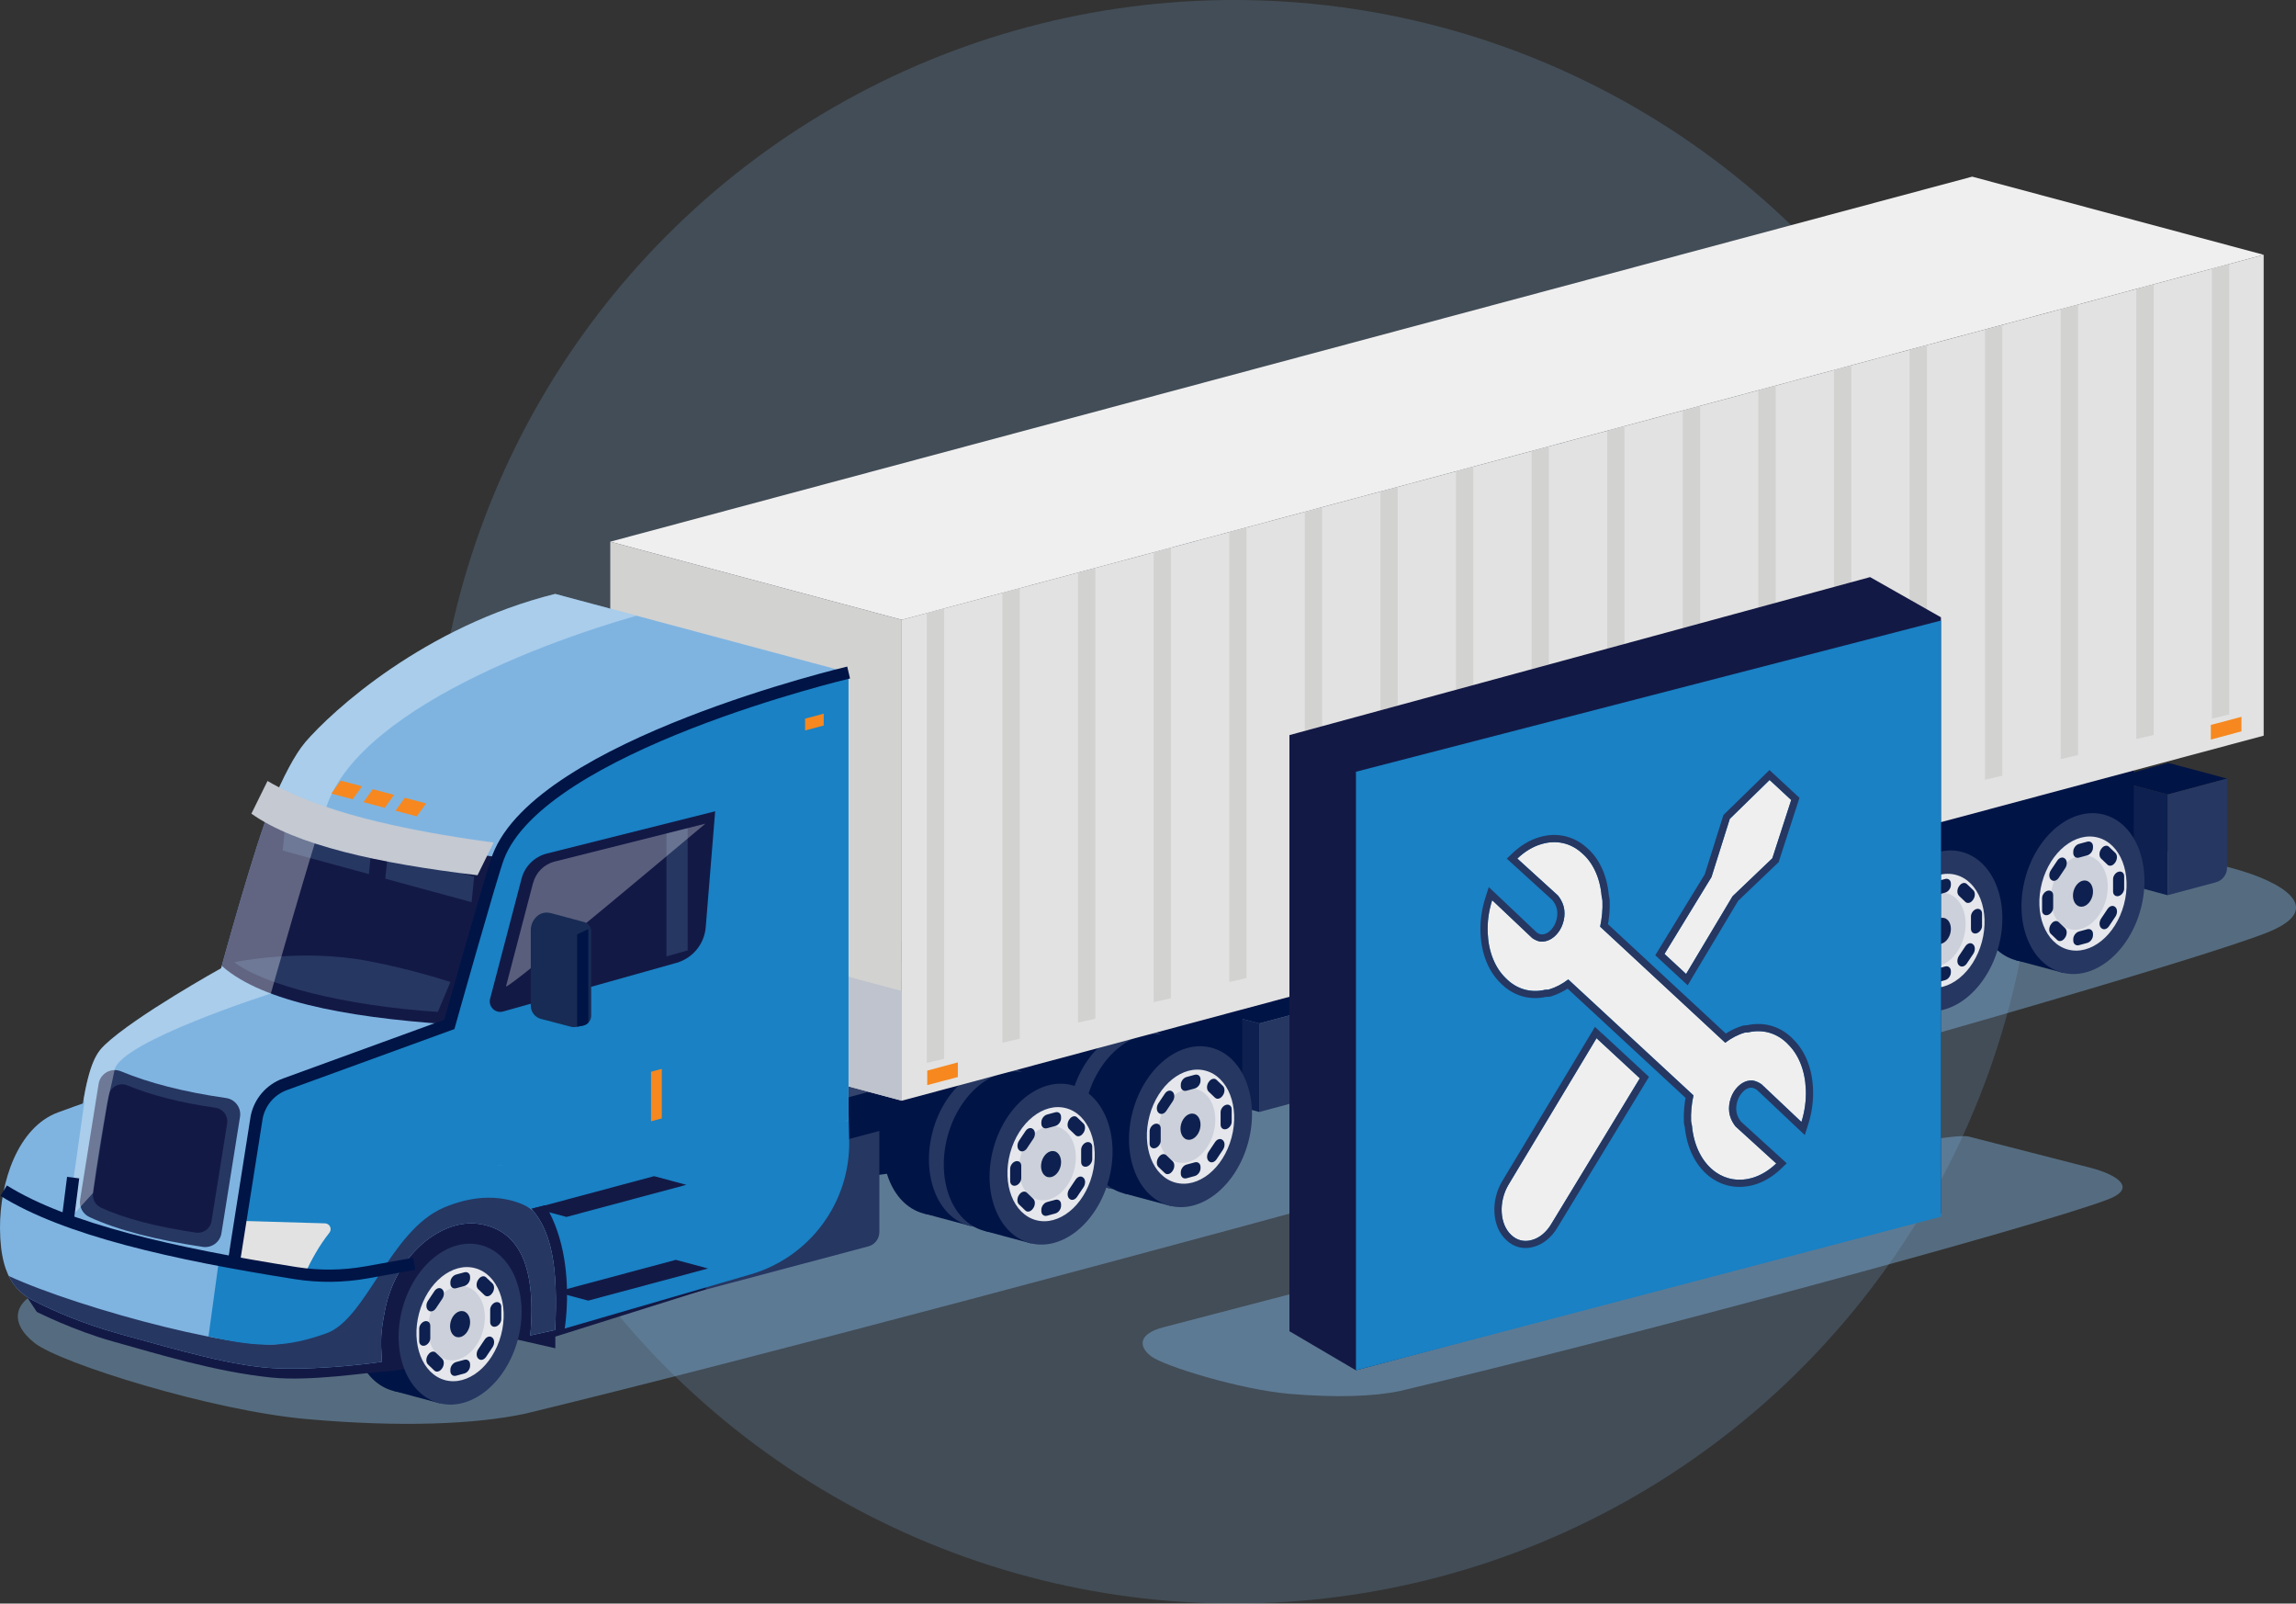 <?xml version="1.0" encoding="UTF-8"?><svg id="Layer_2" xmlns="http://www.w3.org/2000/svg" xmlns:xlink="http://www.w3.org/1999/xlink" viewBox="0 0 318.93 222.68"><rect x="0" y="0" width="318.93" height="222.68" fill="#333333" stroke="none"/><defs><style>.cls-1{fill:#33436b;}.cls-2{fill:#ccd0da;}.cls-3{fill:#0d204f;}.cls-4{fill:#e2e2e2;}.cls-5{opacity:.33;}.cls-5,.cls-6{fill:#fff;}.cls-6{opacity:.3;}.cls-7{fill:#263762;}.cls-8{fill:#001446;}.cls-9{fill:#c4c9d2;}.cls-10{clip-path:url(#clippath-1);}.cls-11{fill:#666470;}.cls-12{opacity:.44;}.cls-12,.cls-13,.cls-14{fill:#7fb4e1;}.cls-13{opacity:.21;}.cls-15{fill:#f6881f;}.cls-16{fill:#131945;}.cls-17{fill:#263762;}.cls-18{fill:#bec3cd;}.cls-19{fill:#d2d2d1;}.cls-20{fill:#e5e7ec;}.cls-21{fill:none;stroke:#001446;stroke-miterlimit:10;stroke-width:1.7px;}.cls-22{fill:#1981c4;}.cls-23{fill:#172b54;}.cls-24{clip-path:url(#clippath);}.cls-25{fill:#e8e8e8;}.cls-26{fill:#f0efef;}</style><clipPath id="clippath"><path class="cls-14" d="M42.36,103.13c-1.34,1.57-3.03,4.72-4.72,8.82-2.24,5.42-6.93,22.51-6.93,22.51,0,0-11.89,6.61-16.14,10.63-1.18,1.11-2.13,2.6-3.07,8.15,0,0-1.73.59-3.46,1.24C2.47,156.55-.03,164.17,0,170.56c.04,7.79,3.06,9.31,5.59,10.53,1.98.95,5.8,2.71,11.1,4.17,8.18,2.25,15.92,4.55,21.84,4.76,6.91.24,14.52-.91,14.52-.91-.19-3.07-.2-3.97.45-7.28,1.52-7.61,7.89-12.72,13.15-11.85,5.01.82,7.93,5.15,7.01,15.47l3.46-.76c.41-8.56-.34-14.18-3.97-17.5l44.71-11.59v-62.21l-40.74-10.92c-18.14,4.52-30.99,16.24-34.77,20.66Z"/></clipPath><clipPath id="clippath-1"><path class="cls-23" d="M76.44,126.78l4.69,1.26c.58.16.99.68.99,1.29v11.7c0,.68-.48,1.26-1.14,1.39l-.93.18c-.24.05-.5.04-.74-.02l-4.17-1.09c-.83-.22-1.41-.97-1.41-1.83v-10.49c0-.77.34-1.49.92-1.98h0c.49-.42,1.16-.56,1.78-.4Z"/></clipPath></defs><g id="Layer_1-2"><circle class="cls-13" cx="171.44" cy="111.34" r="111.34"/><path class="cls-12" d="M276.75,111.8c-6.78-1.82-128.3,28.94-135.08,30.75L8.11,178.34c-6.78,1.82-6.88,5.37-3.27,8.18,3.61,2.81,24.56,9.37,37.75,10.54,13.19,1.17,23.47.71,30.33-.74,61.74-14.99,221.83-59,241.85-66.76,8.66-3.36,2.18-7.15-4.59-8.97l-33.42-8.8Z"/><path class="cls-12" d="M273.48,157.83c-3.43-.9-40.83,7.94-44.27,8.84l-67.64,17.65c-3.43.9-3.48,2.65-1.66,4.03,1.83,1.38,12.44,4.62,19.12,5.2,6.68.58,11.88.35,15.36-.37,31.27-7.39,88.2-22.76,98.34-26.59,4.39-1.65,1.11-3.53-2.33-4.42l-16.92-4.34Z"/><polygon class="cls-8" points="169.98 140.8 174.97 139.47 179.9 140.79 174.91 142.12 169.98 140.8"/><polygon class="cls-3" points="169.98 140.8 169.98 153.09 174.91 154.41 174.91 142.12 169.98 140.8"/><path class="cls-7" d="M179.9,140.79l-4.99,1.34v12.29l4.05-1.09c.55-.15.94-.65.94-1.22v-11.32Z"/><path class="cls-8" d="M90.83,146.74c-1.62,6.05.65,11.92,5.08,13.11,4.43,1.19,9.33-2.76,10.96-8.81,1.62-6.05-.65-11.92-5.08-13.11-4.43-1.19-9.34,2.76-10.96,8.81Z"/><rect class="cls-8" x="98.73" y="138.42" width="6.77" height="22.69" transform="translate(161.99 320.85) rotate(-165)"/><path class="cls-7" d="M97.19,148.44c-1.62,6.05.65,11.92,5.08,13.11,4.43,1.19,9.34-2.76,10.96-8.81,1.62-6.05-.65-11.92-5.08-13.11-4.43-1.19-9.34,2.76-10.96,8.81Z"/><path class="cls-20" d="M99.52,149.07c-1.15,4.3.46,8.46,3.61,9.3,3.14.84,6.63-1.96,7.78-6.25,1.15-4.3-.47-8.46-3.61-9.3-3.14-.84-6.63,1.96-7.78,6.25Z"/><path class="cls-2" d="M100.99,149.46c-.75,2.8.3,5.52,2.35,6.06,2.05.55,4.32-1.28,5.07-4.08.75-2.8-.3-5.52-2.35-6.06-2.05-.55-4.32,1.28-5.07,4.08Z"/><path class="cls-20" d="M103.91,150.24c-.26.99.11,1.95.83,2.14.72.19,1.52-.45,1.79-1.44.26-.99-.11-1.95-.83-2.14-.72-.19-1.52.45-1.79,1.44Z"/><path class="cls-3" d="M105.81,145.28l-1.14.31c-.44.12-.8-.17-.8-.64v-.19c0-.47.36-.95.8-1.07l1.14-.31c.44-.12.8.17.8.64v.19c0,.47-.36.95-.8,1.07Z"/><path class="cls-3" d="M105.81,157.44l-1.14.31c-.44.12-.8-.17-.8-.64v-.19c0-.47.36-.95.8-1.07l1.14-.31c.44-.12.8.17.8.64v.19c0,.47-.36.95-.8,1.07Z"/><path class="cls-3" d="M101.07,150.81v1.73c0,.45-.35.92-.77,1.03h0c-.42.11-.77-.17-.77-.62v-1.73c0-.45.35-.92.77-1.03h0c.42-.11.77.17.77.62Z"/><path class="cls-3" d="M110.93,148.17v1.73c0,.45-.35.92-.77,1.03h0c-.42.11-.77-.17-.77-.62v-1.73c0-.45.35-.92.77-1.03h0c.42-.11.77.17.77.62Z"/><path class="cls-3" d="M101.85,154.55l.89.85c.29.28.29.87,0,1.3l-.04.05c-.29.44-.77.56-1.06.28l-.89-.85c-.29-.28-.29-.87,0-1.3l.04-.05c.29-.44.77-.56,1.06-.28Z"/><path class="cls-3" d="M108.82,144.09l.89.85c.29.28.29.87,0,1.3l-.04.05c-.29.44-.77.56-1.06.28l-.89-.85c-.29-.28-.29-.87,0-1.3l.04-.05c.29-.44.77-.56,1.06-.28Z"/><path class="cls-3" d="M107.73,154.06l.89-1.33c.29-.44.77-.56,1.06-.28l.04.03c.29.28.29.87,0,1.3l-.89,1.33c-.29.44-.77.56-1.06.28l-.04-.03c-.29-.28-.29-.87,0-1.3Z"/><path class="cls-3" d="M100.76,147.34l.89-1.33c.29-.44.77-.56,1.06-.28l.04.03c.29.28.29.87,0,1.3l-.89,1.33c-.29.44-.77.56-1.06.28l-.04-.03c-.29-.28-.29-.87,0-1.3Z"/><path class="cls-8" d="M99.25,149.15c-1.62,6.05.65,11.92,5.08,13.11,4.43,1.19,9.33-2.76,10.96-8.81,1.62-6.05-.65-11.92-5.08-13.11-4.43-1.19-9.34,2.76-10.96,8.81Z"/><rect class="cls-8" x="107.15" y="140.83" width="6.77" height="22.69" transform="translate(177.92 327.77) rotate(-165)"/><path class="cls-7" d="M105.61,150.85c-1.62,6.05.65,11.92,5.08,13.11,4.43,1.19,9.34-2.76,10.96-8.81,1.62-6.05-.65-11.92-5.08-13.11-4.43-1.19-9.34,2.76-10.96,8.81Z"/><path class="cls-20" d="M107.94,151.48c-1.15,4.3.46,8.46,3.61,9.3,3.14.84,6.63-1.96,7.78-6.25,1.15-4.3-.47-8.46-3.61-9.3-3.14-.84-6.63,1.96-7.78,6.25Z"/><path class="cls-2" d="M109.41,151.87c-.75,2.8.3,5.52,2.35,6.06,2.05.55,4.32-1.28,5.07-4.08.75-2.8-.3-5.52-2.35-6.06-2.05-.55-4.32,1.28-5.07,4.08Z"/><path class="cls-3" d="M112.33,152.65c-.26.99.11,1.95.83,2.14.72.19,1.52-.45,1.79-1.44.26-.99-.11-1.95-.83-2.14-.72-.19-1.52.45-1.79,1.44Z"/><path class="cls-3" d="M114.23,147.7l-1.14.31c-.44.12-.8-.17-.8-.64v-.19c0-.47.36-.95.8-1.07l1.14-.31c.44-.12.8.17.8.64v.19c0,.47-.36.95-.8,1.07Z"/><path class="cls-3" d="M114.23,159.85l-1.14.31c-.44.12-.8-.17-.8-.64v-.19c0-.47.36-.95.8-1.07l1.14-.31c.44-.12.8.17.8.64v.19c0,.47-.36.95-.8,1.07Z"/><path class="cls-3" d="M109.49,153.22v1.73c0,.45-.35.92-.77,1.03h0c-.42.11-.77-.17-.77-.62v-1.73c0-.45.35-.92.77-1.03h0c.42-.11.77.17.77.62Z"/><path class="cls-3" d="M119.35,150.58v1.73c0,.45-.35.92-.77,1.03h0c-.42.11-.77-.17-.77-.62v-1.73c0-.45.35-.92.77-1.03h0c.42-.11.77.17.77.62Z"/><path class="cls-3" d="M110.27,156.96l.89.85c.29.28.29.87,0,1.3l-.04.05c-.29.44-.77.56-1.06.28l-.89-.85c-.29-.28-.29-.87,0-1.3l.04-.05c.29-.44.77-.56,1.06-.28Z"/><path class="cls-3" d="M117.24,146.5l.89.85c.29.28.29.87,0,1.3l-.04.05c-.29.44-.77.56-1.06.28l-.89-.85c-.29-.28-.29-.87,0-1.3l.04-.05c.29-.44.77-.56,1.06-.28Z"/><path class="cls-3" d="M116.15,156.48l.89-1.33c.29-.44.77-.56,1.06-.28l.04.03c.29.28.29.87,0,1.3l-.89,1.33c-.29.44-.77.56-1.06.28l-.04-.03c-.29-.28-.29-.87,0-1.3Z"/><path class="cls-3" d="M109.18,149.75l.89-1.33c.29-.44.77-.56,1.06-.28l.04.03c.29.28.29.87,0,1.3l-.89,1.33c-.29.44-.77.56-1.06.28l-.04-.03c-.29-.28-.29-.87,0-1.3Z"/><path class="cls-8" d="M113.9,139.38c-1.62,6.05.65,11.92,5.08,13.11,4.43,1.19,9.33-2.76,10.96-8.81,1.62-6.05-.65-11.92-5.08-13.11-4.43-1.19-9.34,2.76-10.96,8.81Z"/><rect class="cls-8" x="121.8" y="131.06" width="6.77" height="22.69" transform="translate(209.25 312.35) rotate(-165)"/><path class="cls-7" d="M120.26,141.08c-1.62,6.05.65,11.92,5.08,13.11,4.43,1.19,9.34-2.76,10.96-8.81,1.62-6.05-.65-11.92-5.08-13.11-4.43-1.19-9.34,2.76-10.96,8.81Z"/><path class="cls-20" d="M122.59,141.71c-1.15,4.3.46,8.46,3.61,9.3,3.14.84,6.63-1.96,7.78-6.25,1.15-4.3-.47-8.46-3.61-9.3-3.14-.84-6.63,1.96-7.78,6.25Z"/><path class="cls-2" d="M124.06,142.1c-.75,2.8.3,5.52,2.35,6.06,2.05.55,4.32-1.28,5.07-4.08.75-2.8-.3-5.52-2.35-6.06-2.05-.55-4.32,1.28-5.07,4.08Z"/><path class="cls-20" d="M126.97,142.88c-.26.99.11,1.95.83,2.14.72.19,1.52-.45,1.79-1.44.26-.99-.11-1.95-.83-2.14-.72-.19-1.52.45-1.79,1.44Z"/><path class="cls-3" d="M128.87,137.92l-1.14.31c-.44.12-.8-.17-.8-.64v-.19c0-.47.36-.95.8-1.07l1.14-.31c.44-.12.8.17.8.64v.19c0,.47-.36.95-.8,1.07Z"/><path class="cls-3" d="M128.87,150.08l-1.14.31c-.44.12-.8-.17-.8-.64v-.19c0-.47.36-.95.8-1.07l1.14-.31c.44-.12.8.17.8.64v.19c0,.47-.36.95-.8,1.07Z"/><path class="cls-3" d="M124.14,143.45v1.73c0,.45-.35.92-.77,1.03h0c-.42.11-.77-.17-.77-.62v-1.73c0-.45.35-.92.77-1.03h0c.42-.11.77.17.77.62Z"/><path class="cls-3" d="M134,140.81v1.73c0,.45-.35.92-.77,1.03h0c-.42.11-.77-.17-.77-.62v-1.73c0-.45.35-.92.77-1.03h0c.42-.11.77.17.77.62Z"/><path class="cls-3" d="M124.92,147.19l.89.85c.29.28.29.87,0,1.3l-.04.05c-.29.44-.77.56-1.06.28l-.89-.85c-.29-.28-.29-.87,0-1.3l.04-.05c.29-.44.77-.56,1.06-.28Z"/><path class="cls-3" d="M131.89,136.73l.89.85c.29.28.29.87,0,1.3l-.04.05c-.29.44-.77.56-1.06.28l-.89-.85c-.29-.28-.29-.87,0-1.3l.04-.05c.29-.44.77-.56,1.06-.28Z"/><path class="cls-3" d="M130.8,146.7l.89-1.33c.29-.44.77-.56,1.06-.28l.04.03c.29.28.29.87,0,1.3l-.89,1.33c-.29.44-.77.56-1.06.28l-.04-.03c-.29-.28-.29-.87,0-1.3Z"/><path class="cls-3" d="M123.82,139.98l.89-1.33c.29-.44.77-.56,1.06-.28l.04.03c.29.28.29.87,0,1.3l-.89,1.33c-.29.44-.77.56-1.06.28l-.04-.03c-.29-.28-.29-.87,0-1.3Z"/><path class="cls-8" d="M122.32,141.79c-1.62,6.05.65,11.92,5.08,13.11,4.43,1.19,9.33-2.76,10.96-8.81,1.62-6.05-.65-11.92-5.08-13.11-4.43-1.19-9.34,2.76-10.96,8.81Z"/><rect class="cls-8" x="130.22" y="133.47" width="6.77" height="22.69" transform="translate(225.17 319.28) rotate(-165)"/><path class="cls-7" d="M128.68,143.5c-1.62,6.05.65,11.92,5.08,13.11,4.43,1.19,9.34-2.76,10.96-8.81,1.62-6.05-.65-11.92-5.08-13.11-4.43-1.19-9.34,2.76-10.96,8.81Z"/><ellipse class="cls-20" cx="136.7" cy="145.64" rx="8.05" ry="5.89" transform="translate(-39.36 239.99) rotate(-75)"/><path class="cls-2" d="M132.48,144.51c-.75,2.8.3,5.52,2.35,6.06,2.05.55,4.32-1.28,5.07-4.08.75-2.8-.3-5.52-2.35-6.06-2.05-.55-4.32,1.28-5.07,4.08Z"/><path class="cls-3" d="M135.39,145.29c-.26.99.11,1.95.83,2.14.72.19,1.52-.45,1.79-1.44.26-.99-.11-1.95-.83-2.14-.72-.19-1.52.45-1.79,1.44Z"/><path class="cls-3" d="M137.29,140.34l-1.14.31c-.44.12-.8-.17-.8-.64v-.19c0-.47.36-.95.8-1.07l1.14-.31c.44-.12.8.17.8.64v.19c0,.47-.36.95-.8,1.07Z"/><path class="cls-3" d="M137.29,152.49l-1.14.31c-.44.12-.8-.17-.8-.64v-.19c0-.47.36-.95.8-1.07l1.14-.31c.44-.12.8.17.8.64v.19c0,.47-.36.95-.8,1.07Z"/><path class="cls-3" d="M132.56,145.87v1.73c0,.45-.35.92-.77,1.03h0c-.42.11-.77-.17-.77-.62v-1.73c0-.45.35-.92.77-1.03h0c.42-.11.77.17.77.62Z"/><path class="cls-3" d="M142.42,143.22v1.73c0,.45-.35.92-.77,1.03h0c-.42.11-.77-.17-.77-.62v-1.73c0-.45.35-.92.77-1.03h0c.42-.11.77.17.77.62Z"/><path class="cls-3" d="M133.34,149.6l.89.85c.29.28.29.87,0,1.3l-.04.05c-.29.44-.77.56-1.06.28l-.89-.85c-.29-.28-.29-.87,0-1.3l.04-.05c.29-.44.77-.56,1.06-.28Z"/><path class="cls-3" d="M140.31,139.14l.89.85c.29.28.29.87,0,1.3l-.04.05c-.29.44-.77.56-1.06.28l-.89-.85c-.29-.28-.29-.87,0-1.3l.04-.05c.29-.44.77-.56,1.06-.28Z"/><path class="cls-3" d="M139.22,149.12l.89-1.33c.29-.44.77-.56,1.06-.28l.04.03c.29.28.29.87,0,1.3l-.89,1.33c-.29.44-.77.56-1.06.28l-.04-.03c-.29-.28-.29-.87,0-1.3Z"/><path class="cls-3" d="M132.24,142.39l.89-1.33c.29-.44.77-.56,1.06-.28l.04.03c.29.28.29.87,0,1.3l-.89,1.33c-.29.44-.77.56-1.06.28l-.04-.03c-.29-.28-.29-.87,0-1.3Z"/><polygon class="cls-8" points="172.55 137.72 102.95 151.3 95.34 166.91 172.55 156.05 172.55 137.72"/><polygon class="cls-1" points="76.08 153.97 154.64 132.92 172.55 137.72 93.99 158.77 76.08 153.97"/><polygon class="cls-8" points="76.08 153.97 76.08 172.3 93.99 177.1 93.99 158.77 76.08 153.97"/><path class="cls-8" d="M142.57,150.19c-1.62,6.05.65,11.92,5.08,13.11,4.43,1.19,9.33-2.76,10.96-8.81,1.62-6.05-.65-11.92-5.08-13.11-4.43-1.19-9.34,2.76-10.96,8.81Z"/><rect class="cls-8" x="150.47" y="141.87" width="6.77" height="22.69" transform="translate(262.81 341.03) rotate(-165)"/><path class="cls-7" d="M148.93,151.9c-1.62,6.05.65,11.92,5.08,13.11,4.43,1.19,9.34-2.76,10.96-8.81,1.62-6.05-.65-11.92-5.08-13.11-4.43-1.19-9.34,2.76-10.96,8.81Z"/><ellipse class="cls-20" cx="156.95" cy="154.05" rx="8.05" ry="5.89" transform="translate(-32.47 265.78) rotate(-75)"/><path class="cls-2" d="M152.73,152.91c-.75,2.8.3,5.52,2.35,6.06,2.05.55,4.32-1.28,5.07-4.08.75-2.8-.3-5.52-2.35-6.06-2.05-.55-4.32,1.28-5.07,4.08Z"/><path class="cls-20" d="M155.64,153.7c-.26.99.11,1.95.83,2.14.72.19,1.52-.45,1.79-1.44.26-.99-.11-1.95-.83-2.14-.72-.19-1.52.45-1.79,1.44Z"/><path class="cls-3" d="M157.54,148.74l-1.14.31c-.44.12-.8-.17-.8-.64v-.19c0-.47.36-.95.8-1.07l1.14-.31c.44-.12.8.17.8.64v.19c0,.47-.36.95-.8,1.07Z"/><path class="cls-3" d="M157.54,160.89l-1.14.31c-.44.12-.8-.17-.8-.64v-.19c0-.47.36-.95.8-1.07l1.14-.31c.44-.12.8.17.8.64v.19c0,.47-.36.95-.8,1.07Z"/><path class="cls-3" d="M152.81,154.27v1.73c0,.45-.35.92-.77,1.03h0c-.42.11-.77-.17-.77-.62v-1.73c0-.45.35-.92.77-1.03h0c.42-.11.77.17.77.62Z"/><path class="cls-3" d="M162.67,151.63v1.73c0,.45-.35.92-.77,1.03h0c-.42.11-.77-.17-.77-.62v-1.73c0-.45.35-.92.77-1.03h0c.42-.11.77.17.77.62Z"/><path class="cls-3" d="M153.59,158l.89.85c.29.28.29.87,0,1.3l-.04.05c-.29.44-.77.56-1.06.28l-.89-.85c-.29-.28-.29-.87,0-1.3l.04-.05c.29-.44.77-.56,1.06-.28Z"/><path class="cls-3" d="M160.56,147.54l.89.85c.29.28.29.87,0,1.3l-.04.05c-.29.44-.77.56-1.06.28l-.89-.85c-.29-.28-.29-.87,0-1.3l.04-.05c.29-.44.77-.56,1.06-.28Z"/><path class="cls-3" d="M159.47,157.52l.89-1.33c.29-.44.77-.56,1.06-.28l.04.03c.29.28.29.87,0,1.3l-.89,1.33c-.29.44-.77.56-1.06.28l-.04-.03c-.29-.28-.29-.87,0-1.3Z"/><path class="cls-3" d="M152.49,150.79l.89-1.33c.29-.44.77-.56,1.06-.28l.04.03c.29.28.29.87,0,1.3l-.89,1.33c-.29.44-.77.56-1.06.28l-.04-.03c-.29-.28-.29-.87,0-1.3Z"/><path class="cls-8" d="M150.99,152.6c-1.62,6.05.65,11.92,5.08,13.11,4.43,1.19,9.33-2.76,10.96-8.81,1.62-6.05-.65-11.92-5.08-13.11-4.43-1.19-9.34,2.76-10.96,8.81Z"/><rect class="cls-8" x="158.89" y="144.29" width="6.77" height="22.69" transform="translate(278.74 347.96) rotate(-165)"/><path class="cls-7" d="M157.35,154.31c-1.62,6.05.65,11.92,5.08,13.11,4.43,1.19,9.34-2.76,10.96-8.81,1.62-6.05-.65-11.92-5.08-13.11-4.43-1.19-9.34,2.76-10.96,8.81Z"/><path class="cls-20" d="M159.68,154.93c-1.15,4.3.46,8.46,3.61,9.3,3.14.84,6.63-1.96,7.78-6.25,1.15-4.3-.47-8.46-3.61-9.3-3.14-.84-6.63,1.96-7.78,6.25Z"/><path class="cls-2" d="M161.15,155.33c-.75,2.8.3,5.52,2.35,6.06,2.05.55,4.32-1.28,5.07-4.08.75-2.8-.3-5.52-2.35-6.06-2.05-.55-4.32,1.28-5.07,4.08Z"/><path class="cls-3" d="M164.06,156.11c-.26.99.11,1.95.83,2.14.72.19,1.52-.45,1.79-1.44.26-.99-.11-1.95-.83-2.14-.72-.19-1.52.45-1.79,1.44Z"/><path class="cls-3" d="M165.96,151.15l-1.14.31c-.44.12-.8-.17-.8-.64v-.19c0-.47.36-.95.8-1.07l1.14-.31c.44-.12.8.17.8.64v.19c0,.47-.36.95-.8,1.07Z"/><path class="cls-3" d="M165.96,163.31l-1.14.31c-.44.12-.8-.17-.8-.64v-.19c0-.47.36-.95.8-1.07l1.14-.31c.44-.12.8.17.8.64v.19c0,.47-.36.95-.8,1.07Z"/><path class="cls-3" d="M161.23,156.68v1.73c0,.45-.35.92-.77,1.03h0c-.42.11-.77-.17-.77-.62v-1.73c0-.45.35-.92.77-1.03h0c.42-.11.77.17.77.62Z"/><path class="cls-3" d="M171.09,154.04v1.73c0,.45-.35.92-.77,1.03h0c-.42.11-.77-.17-.77-.62v-1.73c0-.45.35-.92.77-1.03h0c.42-.11.77.17.77.62Z"/><path class="cls-3" d="M162.01,160.42l.89.85c.29.28.29.87,0,1.3l-.04.05c-.29.44-.77.56-1.06.28l-.89-.85c-.29-.28-.29-.87,0-1.3l.04-.05c.29-.44.77-.56,1.06-.28Z"/><path class="cls-3" d="M168.98,149.95l.89.85c.29.28.29.87,0,1.3l-.04.05c-.29.44-.77.56-1.06.28l-.89-.85c-.29-.28-.29-.87,0-1.3l.04-.05c.29-.44.77-.56,1.06-.28Z"/><path class="cls-3" d="M167.89,159.93l.89-1.33c.29-.44.77-.56,1.06-.28l.04.03c.29.28.29.87,0,1.3l-.89,1.33c-.29.44-.77.56-1.06.28l-.04-.03c-.29-.28-.29-.87,0-1.3Z"/><path class="cls-3" d="M160.91,153.21l.89-1.33c.29-.44.77-.56,1.06-.28l.04.03c.29.28.29.87,0,1.3l-.89,1.33c-.29.44-.77.56-1.06.28l-.04-.03c-.29-.28-.29-.87,0-1.3Z"/><path class="cls-8" d="M123.2,155.4c-1.62,6.05.65,11.92,5.08,13.11,4.43,1.19,9.33-2.76,10.96-8.81,1.62-6.05-.65-11.92-5.08-13.11-4.43-1.19-9.34,2.76-10.96,8.81Z"/><rect class="cls-8" x="131.1" y="147.08" width="6.77" height="22.69" transform="translate(223.39 346.25) rotate(-165)"/><path class="cls-7" d="M129.56,157.1c-1.62,6.05.65,11.92,5.08,13.11,4.43,1.19,9.34-2.76,10.96-8.81,1.62-6.05-.65-11.92-5.08-13.11-4.43-1.19-9.34,2.76-10.96,8.81Z"/><ellipse class="cls-20" cx="137.58" cy="159.25" rx="8.05" ry="5.89" transform="translate(-51.85 250.93) rotate(-75)"/><path class="cls-2" d="M133.36,158.12c-.75,2.8.3,5.52,2.35,6.06,2.05.55,4.32-1.28,5.07-4.08.75-2.8-.3-5.52-2.35-6.06-2.05-.55-4.32,1.28-5.07,4.08Z"/><path class="cls-20" d="M136.27,158.9c-.26.99.11,1.95.83,2.14.72.19,1.52-.45,1.79-1.44.26-.99-.11-1.95-.83-2.14-.72-.19-1.52.45-1.79,1.44Z"/><path class="cls-3" d="M138.17,153.94l-1.14.31c-.44.12-.8-.17-.8-.64v-.19c0-.47.36-.95.8-1.07l1.14-.31c.44-.12.8.17.8.64v.19c0,.47-.36.95-.8,1.07Z"/><path class="cls-3" d="M138.17,166.1l-1.14.31c-.44.12-.8-.17-.8-.64v-.19c0-.47.36-.95.8-1.07l1.14-.31c.44-.12.8.17.8.64v.19c0,.47-.36.95-.8,1.07Z"/><path class="cls-3" d="M133.44,159.47v1.73c0,.45-.35.92-.77,1.03h0c-.42.11-.77-.17-.77-.62v-1.73c0-.45.35-.92.77-1.03h0c.42-.11.77.17.77.62Z"/><path class="cls-3" d="M143.3,156.83v1.73c0,.45-.35.92-.77,1.03h0c-.42.11-.77-.17-.77-.62v-1.73c0-.45.35-.92.77-1.03h0c.42-.11.77.17.77.62Z"/><path class="cls-3" d="M134.22,163.21l.89.85c.29.28.29.87,0,1.3l-.04.05c-.29.44-.77.56-1.06.28l-.89-.85c-.29-.28-.29-.87,0-1.3l.04-.05c.29-.44.77-.56,1.06-.28Z"/><path class="cls-3" d="M141.19,152.75l.89.85c.29.28.29.87,0,1.3l-.04.05c-.29.44-.77.56-1.06.28l-.89-.85c-.29-.28-.29-.87,0-1.3l.04-.05c.29-.44.77-.56,1.06-.28Z"/><path class="cls-3" d="M140.1,162.72l.89-1.33c.29-.44.77-.56,1.06-.28l.04.03c.29.28.29.87,0,1.3l-.89,1.33c-.29.44-.77.56-1.06.28l-.04-.03c-.29-.28-.29-.87,0-1.3Z"/><path class="cls-3" d="M133.13,156l.89-1.33c.29-.44.77-.56,1.06-.28l.04.03c.29.28.29.87,0,1.3l-.89,1.33c-.29.44-.77.56-1.06.28l-.04-.03c-.29-.28-.29-.87,0-1.3Z"/><path class="cls-8" d="M131.62,157.81c-1.62,6.05.65,11.92,5.08,13.11,4.43,1.19,9.33-2.76,10.96-8.81,1.62-6.05-.65-11.92-5.08-13.11-4.43-1.19-9.34,2.76-10.96,8.81Z"/><rect class="cls-8" x="139.52" y="149.49" width="6.77" height="22.69" transform="translate(239.32 353.18) rotate(-165)"/><path class="cls-7" d="M137.98,159.51c-1.62,6.05.65,11.92,5.08,13.11,4.43,1.19,9.34-2.76,10.96-8.81,1.62-6.05-.65-11.92-5.08-13.11-4.43-1.19-9.34,2.76-10.96,8.81Z"/><path class="cls-20" d="M140.31,160.14c-1.15,4.3.46,8.46,3.61,9.3,3.14.84,6.63-1.96,7.78-6.25,1.15-4.3-.47-8.46-3.61-9.3-3.14-.84-6.63,1.96-7.78,6.25Z"/><path class="cls-2" d="M141.78,160.53c-.75,2.8.3,5.52,2.35,6.06,2.05.55,4.32-1.28,5.07-4.08.75-2.8-.3-5.52-2.35-6.06-2.05-.55-4.32,1.28-5.07,4.08Z"/><path class="cls-3" d="M144.69,161.31c-.26.99.11,1.95.83,2.14.72.19,1.52-.45,1.79-1.44.26-.99-.11-1.95-.83-2.14-.72-.19-1.52.45-1.79,1.44Z"/><path class="cls-3" d="M146.59,156.36l-1.14.31c-.44.12-.8-.17-.8-.64v-.19c0-.47.36-.95.8-1.07l1.14-.31c.44-.12.8.17.8.64v.19c0,.47-.36.95-.8,1.07Z"/><path class="cls-3" d="M146.59,168.51l-1.14.31c-.44.12-.8-.17-.8-.64v-.19c0-.47.36-.95.8-1.07l1.14-.31c.44-.12.8.17.8.64v.19c0,.47-.36.95-.8,1.07Z"/><path class="cls-3" d="M141.86,161.88v1.73c0,.45-.35.92-.77,1.03h0c-.42.11-.77-.17-.77-.62v-1.73c0-.45.35-.92.77-1.03h0c.42-.11.77.17.77.62Z"/><path class="cls-3" d="M151.72,159.24v1.73c0,.45-.35.92-.77,1.03h0c-.42.11-.77-.17-.77-.62v-1.73c0-.45.35-.92.77-1.03h0c.42-.11.77.17.77.62Z"/><path class="cls-3" d="M142.64,165.62l.89.85c.29.28.29.87,0,1.3l-.04.05c-.29.44-.77.56-1.06.28l-.89-.85c-.29-.28-.29-.87,0-1.3l.04-.05c.29-.44.77-.56,1.06-.28Z"/><path class="cls-3" d="M149.61,155.16l.89.85c.29.28.29.87,0,1.3l-.04.05c-.29.44-.77.56-1.06.28l-.89-.85c-.29-.28-.29-.87,0-1.3l.04-.05c.29-.44.77-.56,1.06-.28Z"/><path class="cls-3" d="M148.52,165.14l.89-1.33c.29-.44.77-.56,1.06-.28l.04.03c.29.28.29.87,0,1.3l-.89,1.33c-.29.44-.77.56-1.06.28l-.04-.03c-.29-.28-.29-.87,0-1.3Z"/><path class="cls-3" d="M141.55,158.41l.89-1.33c.29-.44.77-.56,1.06-.28l.04.03c.29.28.29.87,0,1.3l-.89,1.33c-.29.44-.77.56-1.06.28l-.04-.03c-.29-.28-.29-.87,0-1.3Z"/><path class="cls-7" d="M122.15,157.05l-31.1,8.27v15.62l29.57-7.86c.9-.24,1.53-1.06,1.53-1.99v-14.04Z"/><polygon class="cls-8" points="83.24 162.49 83.24 178.1 92.34 180.54 92.34 164.93 83.24 162.49"/><polygon class="cls-8" points="292.95 108.15 301.2 105.94 309.35 108.12 301.11 110.33 292.95 108.15"/><polygon class="cls-3" points="292.95 108.15 292.95 122.13 301.11 124.32 301.11 110.33 292.95 108.15"/><path class="cls-7" d="M309.35,108.12l-8.25,2.21v13.98l6.7-1.79c.91-.24,1.55-1.07,1.55-2.02v-12.38Z"/><polygon class="cls-8" points="296.39 98.35 194.51 124 194.51 144.32 296.39 118.68 296.39 98.35"/><polygon class="cls-11" points="189.52 116.91 276.65 93.57 296.52 98.89 209.39 122.24 189.52 116.91"/><polygon class="cls-8" points="174.78 119.52 174.78 139.85 194.65 144.32 194.65 124.85 174.78 119.52"/><polygon class="cls-25" points="183.02 131.73 243.02 115.38 253.22 118.11 193.22 134.47 183.02 131.73"/><polygon class="cls-4" points="314.44 35.38 314.44 102.16 219.87 127.5 125.26 152.85 125.26 86.07 219.87 60.73 314.44 35.38"/><polygon class="cls-26" points="314.44 35.38 125.26 86.07 84.77 75.22 273.95 24.53 314.44 35.38"/><polygon class="cls-19" points="84.77 75.22 84.77 142 125.26 152.85 125.26 86.07 84.77 75.22"/><polygon class="cls-18" points="84.77 126.77 84.77 142 125.26 152.85 125.26 137.62 84.77 126.77"/><path class="cls-8" d="M274.95,120.24c-1.62,6.05.65,11.92,5.08,13.11,4.43,1.19,9.33-2.76,10.96-8.81,1.62-6.05-.65-11.92-5.08-13.11-4.43-1.19-9.34,2.76-10.96,8.81Z"/><rect class="cls-8" x="282.86" y="111.92" width="6.77" height="22.69" transform="translate(530.83 316.41) rotate(-165)"/><path class="cls-7" d="M281.32,121.94c-1.62,6.05.65,11.92,5.08,13.11,4.43,1.19,9.34-2.76,10.96-8.81,1.62-6.05-.65-11.92-5.08-13.11-4.43-1.19-9.34,2.76-10.96,8.81Z"/><ellipse class="cls-20" cx="289.34" cy="124.09" rx="8.05" ry="5.89" transform="translate(94.59 371.45) rotate(-75)"/><path class="cls-2" d="M285.12,122.96c-.75,2.8.3,5.52,2.35,6.06,2.05.55,4.32-1.28,5.07-4.08.75-2.8-.3-5.52-2.35-6.06-2.05-.55-4.32,1.28-5.07,4.08Z"/><path class="cls-3" d="M288.03,123.74c-.26.99.11,1.95.83,2.14.72.19,1.52-.45,1.79-1.44.26-.99-.11-1.95-.83-2.14-.72-.19-1.52.45-1.79,1.44Z"/><path class="cls-3" d="M289.93,118.78l-1.14.31c-.44.12-.8-.17-.8-.64v-.19c0-.47.36-.95.8-1.07l1.14-.31c.44-.12.8.17.8.64v.19c0,.47-.36.95-.8,1.07Z"/><path class="cls-3" d="M289.93,130.94l-1.14.31c-.44.12-.8-.17-.8-.64v-.19c0-.47.36-.95.8-1.07l1.14-.31c.44-.12.8.17.8.64v.19c0,.47-.36.95-.8,1.07Z"/><path class="cls-3" d="M285.2,124.31v1.73c0,.45-.35.92-.77,1.03h0c-.42.11-.77-.17-.77-.62v-1.73c0-.45.35-.92.77-1.03h0c.42-.11.77.17.77.62Z"/><path class="cls-3" d="M295.06,121.67v1.73c0,.45-.35.92-.77,1.03h0c-.42.11-.77-.17-.77-.62v-1.73c0-.45.35-.92.77-1.03h0c.42-.11.77.17.77.62Z"/><path class="cls-3" d="M285.97,128.05l.89.85c.29.28.29.87,0,1.3l-.04.05c-.29.44-.77.56-1.06.28l-.89-.85c-.29-.28-.29-.87,0-1.3l.04-.05c.29-.44.77-.56,1.06-.28Z"/><path class="cls-3" d="M292.95,117.59l.89.85c.29.28.29.87,0,1.3l-.04.05c-.29.44-.77.56-1.06.28l-.89-.85c-.29-.28-.29-.87,0-1.3l.04-.05c.29-.44.77-.56,1.06-.28Z"/><path class="cls-3" d="M291.86,127.56l.89-1.33c.29-.44.77-.56,1.06-.28l.04.03c.29.28.29.87,0,1.3l-.89,1.33c-.29.44-.77.56-1.06.28l-.04-.03c-.29-.28-.29-.87,0-1.3Z"/><path class="cls-3" d="M284.88,120.84l.89-1.33c.29-.44.77-.56,1.06-.28l.04.03c.29.28.29.87,0,1.3l-.89,1.33c-.29.44-.77.56-1.06.28l-.04-.03c-.29-.28-.29-.87,0-1.3Z"/><path class="cls-8" d="M255.21,125.41c-1.62,6.05.65,11.92,5.08,13.11,4.43,1.19,9.33-2.76,10.96-8.81,1.62-6.05-.65-11.92-5.08-13.11-4.43-1.19-9.34,2.76-10.96,8.81Z"/><rect class="cls-8" x="263.12" y="117.09" width="6.77" height="22.69" transform="translate(490.68 321.48) rotate(-165)"/><path class="cls-7" d="M261.58,127.12c-1.62,6.05.65,11.92,5.08,13.11,4.43,1.19,9.34-2.76,10.96-8.81,1.62-6.05-.65-11.92-5.08-13.11-4.43-1.19-9.34,2.76-10.96,8.81Z"/><path class="cls-20" d="M263.91,127.74c-1.15,4.3.46,8.46,3.61,9.3,3.14.84,6.63-1.96,7.78-6.25,1.15-4.3-.47-8.46-3.61-9.3-3.14-.84-6.63,1.96-7.78,6.25Z"/><path class="cls-2" d="M265.38,128.13c-.75,2.8.3,5.52,2.35,6.06,2.05.55,4.32-1.28,5.07-4.08.75-2.8-.3-5.52-2.35-6.06-2.05-.55-4.32,1.28-5.07,4.08Z"/><path class="cls-3" d="M268.29,128.92c-.26.99.11,1.95.83,2.14.72.19,1.52-.45,1.79-1.44.26-.99-.11-1.95-.83-2.14-.72-.19-1.52.45-1.79,1.44Z"/><path class="cls-3" d="M270.19,123.96l-1.14.31c-.44.12-.8-.17-.8-.64v-.19c0-.47.36-.95.8-1.07l1.14-.31c.44-.12.8.17.8.64v.19c0,.47-.36.95-.8,1.07Z"/><path class="cls-3" d="M270.19,136.11l-1.14.31c-.44.12-.8-.17-.8-.64v-.19c0-.47.36-.95.8-1.07l1.14-.31c.44-.12.8.17.8.64v.19c0,.47-.36.95-.8,1.07Z"/><path class="cls-3" d="M265.46,129.49v1.73c0,.45-.35.92-.77,1.03h0c-.42.11-.77-.17-.77-.62v-1.73c0-.45.35-.92.77-1.03h0c.42-.11.77.17.77.62Z"/><path class="cls-3" d="M275.32,126.85v1.73c0,.45-.35.92-.77,1.03h0c-.42.11-.77-.17-.77-.62v-1.73c0-.45.35-.92.77-1.03h0c.42-.11.77.17.77.62Z"/><path class="cls-3" d="M266.23,133.22l.89.85c.29.28.29.87,0,1.3l-.04.05c-.29.44-.77.56-1.06.28l-.89-.85c-.29-.28-.29-.87,0-1.3l.04-.05c.29-.44.77-.56,1.06-.28Z"/><path class="cls-3" d="M273.21,122.76l.89.85c.29.28.29.87,0,1.3l-.04.05c-.29.44-.77.56-1.06.28l-.89-.85c-.29-.28-.29-.87,0-1.3l.04-.05c.29-.44.77-.56,1.06-.28Z"/><path class="cls-3" d="M272.11,132.74l.89-1.33c.29-.44.77-.56,1.06-.28l.04.03c.29.28.29.87,0,1.3l-.89,1.33c-.29.44-.77.56-1.06.28l-.04-.03c-.29-.28-.29-.87,0-1.3Z"/><path class="cls-3" d="M265.14,126.01l.89-1.33c.29-.44.77-.56,1.06-.28l.04.03c.29.28.29.87,0,1.3l-.89,1.33c-.29.44-.77.56-1.06.28l-.04-.03c-.29-.28-.29-.87,0-1.3Z"/><polygon class="cls-15" points="133.05 149.56 128.8 150.69 128.8 148.67 133.05 147.53 133.05 149.56"/><polygon class="cls-15" points="192.48 133.56 188.23 134.7 188.23 132.67 192.48 131.53 192.48 133.56"/><polygon class="cls-15" points="251.92 117.81 247.67 118.95 247.67 116.92 251.92 115.78 251.92 117.81"/><polygon class="cls-15" points="311.35 101.56 307.1 102.7 307.1 100.67 311.35 99.54 311.35 101.56"/><path class="cls-8" d="M49.52,180.03c-1.62,6.05.65,11.92,5.08,13.11,4.43,1.19,9.33-2.76,10.96-8.81,1.62-6.05-.65-11.92-5.08-13.11-4.43-1.19-9.34,2.76-10.96,8.81Z"/><rect class="cls-8" x="57.43" y="171.71" width="6.77" height="22.69" transform="translate(72.18 375.61) rotate(-165)"/><path class="cls-16" d="M2.74,178.58l2.37,3.6s5.14,2.59,10.57,4.1c6.29,1.75,14.19,4.21,21.98,5.01,5.53.57,13.39-.72,15.46-.8,5.11-.21,18.81-4.45,18.81-4.45l5.21,1.19v-1.62l20.89-6.57v-27.72L2.74,178.58Z"/><polygon class="cls-19" points="128.74 85.14 128.74 147.6 131.15 147.04 131.15 84.5 128.74 85.14"/><polygon class="cls-19" points="139.24 82.34 139.24 144.8 141.65 144.24 141.65 81.7 139.24 82.34"/><polygon class="cls-19" points="149.74 79.56 149.74 142.01 152.15 141.46 152.15 78.91 149.74 79.56"/><polygon class="cls-19" points="160.25 76.72 160.25 139.17 162.65 138.62 162.65 76.07 160.25 76.72"/><polygon class="cls-19" points="170.75 73.91 170.75 136.37 173.15 135.81 173.15 73.27 170.75 73.91"/><polygon class="cls-19" points="181.25 71.14 181.25 133.59 183.65 133.04 183.65 70.49 181.25 71.14"/><polygon class="cls-19" points="191.75 68.31 191.75 130.76 194.15 130.21 194.15 67.66 191.75 68.31"/><polygon class="cls-19" points="202.25 65.46 202.25 127.92 204.65 127.36 204.65 64.82 202.25 65.46"/><polygon class="cls-19" points="212.75 62.67 212.75 125.12 215.15 124.57 215.15 62.02 212.75 62.67"/><polygon class="cls-19" points="223.25 59.85 223.25 122.3 225.65 121.75 225.65 59.2 223.25 59.85"/><polygon class="cls-19" points="233.75 57.04 233.75 119.49 236.16 118.94 236.16 56.39 233.75 57.04"/><polygon class="cls-19" points="244.25 54.22 244.25 116.67 246.66 116.12 246.66 53.57 244.25 54.22"/><polygon class="cls-19" points="254.75 51.4 254.75 113.86 257.16 113.3 257.16 50.76 254.75 51.4"/><polygon class="cls-19" points="265.25 48.6 265.25 111.06 267.66 110.5 267.66 47.96 265.25 48.6"/><polygon class="cls-19" points="275.73 45.82 275.73 108.28 278.13 107.72 278.13 45.18 275.73 45.82"/><polygon class="cls-19" points="286.25 42.95 286.25 105.41 288.66 104.85 288.66 42.31 286.25 42.95"/><polygon class="cls-19" points="296.75 40.17 296.75 102.62 299.16 102.07 299.16 39.52 296.75 40.17"/><polygon class="cls-19" points="307.25 37.32 307.25 99.78 309.66 99.22 309.66 36.68 307.25 37.32"/><path class="cls-22" d="M78.44,184.49s2.82-16.27-8.07-22.36l47.51-7.24s.04,1.23.08,3.49c.16,8.58-5.46,16.19-13.7,18.59l-25.83,7.52Z"/><polygon class="cls-16" points="179.11 102.08 259.77 80.14 269.61 85.72 269.61 168.5 188.35 190.29 179.11 184.86 179.11 102.08"/><path class="cls-14" d="M42.36,103.13c-1.34,1.57-3.03,4.72-4.72,8.82-2.24,5.42-6.93,22.51-6.93,22.51,0,0-11.89,6.61-16.14,10.63-1.18,1.11-2.13,2.6-3.07,8.15,0,0-1.73.59-3.46,1.24C2.47,156.55-.03,164.17,0,170.56c.04,7.79,3.06,9.31,5.59,10.53,1.98.95,5.8,2.71,11.1,4.17,8.18,2.25,15.92,4.55,21.84,4.76,6.91.24,14.52-.91,14.52-.91-.19-3.07-.2-3.97.45-7.28,1.52-7.61,7.89-12.72,13.15-11.85,5.01.82,7.93,5.15,7.01,15.47l3.46-.76c.41-8.56-.34-14.18-3.97-17.5l44.71-11.59v-62.21l-40.74-10.92c-18.14,4.52-30.99,16.24-34.77,20.66Z"/><g class="cls-24"><path class="cls-7" d="M12.42,169.01c3.95,1.82,9.28,3.17,15.75,4.14,1.24.18,2.39-.66,2.59-1.89l2.58-16.17c.2-1.26-.67-2.43-1.93-2.61-5.94-.85-10.75-2.11-14.6-3.71-1.36-.56-2.88.29-3.11,1.74l-2.57,16.07c-.16,1.01.37,2,1.3,2.43Z"/><path class="cls-16" d="M14.01,167.7c3.31,1.53,7.78,2.66,13.2,3.47,1.04.15,2-.55,2.17-1.59l2.17-13.56c.17-1.05-.56-2.04-1.62-2.19-4.98-.71-9.01-1.77-12.24-3.11-1.14-.47-2.42.25-2.61,1.46l-2.15,13.48c-.14.85.31,1.68,1.09,2.03Z"/><path class="cls-16" d="M30.4,133.75c5.25,5.09,16.98,7.49,32.03,8.5l6.78-23.22c-13.78-1.66-24.6-4.42-32.04-8.42l-6.77,23.14Z"/><polygon class="cls-7" points="51.24 121.38 51.6 117.82 39.62 114.56 39.26 118.12 51.24 121.38"/><polygon class="cls-7" points="65.51 125.28 65.86 121.73 53.88 118.47 53.52 122.02 65.51 125.28"/><path class="cls-7" d="M51.14,133.45c-9.41-1.79-18.6.17-18.6.17,4.03,3.11,15.21,6.05,28.28,6.9l1.74-4.15s-5.07-1.71-11.42-2.92Z"/><path class="cls-22" d="M69.2,119.03c-1.93,6.3-6.78,23.22-6.78,23.22l-22.79,8.11c-2.02.72-3.5,2.47-3.86,4.58l-2.45,11.66c9.89-3.65,22.99-4.8,37.52-4.73l23.24-3.95,23.79-2.32,23.81,29.35v-80.42l-23.81-11.14c-31.47,7.28-46.75,19.34-48.68,25.64Z"/><path class="cls-5" d="M12.92,165.67s.59-4.71,1.96-12.37c.2-1.11.58-2.47,1.04-4.74.8-3.93,21.7-10.59,21.7-10.59,0,0,5.51-19.45,7.72-25.95,4.93-14.54,35.18-24.76,47.72-27.73l-22.34-3.99-43.5,17.48-16.11,50.94.6,4.35-2.31,16.45,3.52-3.85Z"/><path class="cls-7" d="M77.78,172.72s-5.18-10.46-16.58-7.14c-9.73,2.84-14.05,11.43-15.37,14.76-1.32,3.33-4.19,6.28-7.87,6.35-9,.17-34.39-7.32-39.56-11.06l-1.94,9.56,49.37,7.11,32.71-5.66-.76-13.91Z"/></g><path class="cls-22" d="M28.96,185.6l1.46-10.65,2.06.38-.36-2.93,1.8-8.77s22.64-4.03,35.66-1.77l25.93-5.04,22.36-1.23-12.34,4.45-31.81,7.82s-4.59-3.35-12.08-.16c-7.5,3.2-10.74,15.5-16.32,17.46-5.58,1.97-9.14,2.06-16.36.42Z"/><polygon class="cls-15" points="91.93 155.31 90.43 155.71 90.43 148.83 91.93 148.43 91.93 155.31"/><polygon class="cls-15" points="114.42 100.75 111.83 101.44 111.83 99.8 114.42 99.1 114.42 100.75"/><path class="cls-4" d="M32.72,169.52l-1.15,5.59c3.9.82,7.55,1.45,10.79,1.77.88-1.91,1.99-3.93,3.39-5.69.42-.53.05-1.3-.62-1.31l-12.42-.36Z"/><polygon class="cls-15" points="54.93 112.58 57.89 113.37 59.19 111.57 56.23 110.78 54.93 112.58"/><polygon class="cls-15" points="50.48 111.39 53.44 112.18 54.74 110.38 51.78 109.59 50.48 111.39"/><polygon class="cls-15" points="46.03 110.2 48.99 110.99 50.29 109.19 47.33 108.4 46.03 110.2"/><path class="cls-16" d="M72.45,122.01l-4.37,16.68c-.29,1.09.73,2.08,1.81,1.77l24.1-6.76c2.24-.65,3.85-2.61,4.04-4.94l1.31-16.1-23.43,5.88c-1.69.45-3.02,1.77-3.46,3.47Z"/><polygon class="cls-7" points="95.52 131.98 92.57 132.81 92.57 115.74 95.52 115 95.52 131.98"/><path class="cls-21" d="M.51,165.34c8.67,5.41,23.57,8.77,40.55,11.45,3.27.52,6.6.48,9.85-.1l6.63-1.19"/><path class="cls-21" d="M117.88,93.39s-42.8,10.09-48.68,25.64c-.98,2.6-6.78,23.22-6.78,23.22l-22.84,8.32c-2.01.73-3.49,2.45-3.92,4.54l-3.19,20.22"/><line class="cls-21" x1="9.4" y1="169.52" x2="10.16" y2="163.53"/><path class="cls-6" d="M74.04,122.63l-3.75,14.33c-.25.94,27.69-22.58,27.69-22.58l-20.96,5.27c-1.46.38-2.59,1.52-2.97,2.98Z"/><path class="cls-23" d="M76.44,126.78l4.69,1.26c.58.16.99.68.99,1.29v11.7c0,.68-.48,1.26-1.14,1.39l-.93.18c-.24.05-.5.04-.74-.02l-4.17-1.09c-.83-.22-1.41-.97-1.41-1.83v-10.49c0-.77.34-1.49.92-1.98h0c.49-.42,1.16-.56,1.78-.4Z"/><g class="cls-10"><polygon class="cls-8" points="81.72 143.23 80.17 143.23 80.17 129.76 81.72 129.02 81.72 143.23"/></g><path class="cls-7" d="M55.89,181.73c-1.62,6.05.65,11.92,5.08,13.11,4.43,1.19,9.34-2.76,10.96-8.81,1.62-6.05-.65-11.92-5.08-13.11-4.43-1.19-9.34,2.76-10.96,8.81Z"/><ellipse class="cls-20" cx="63.91" cy="183.88" rx="8.05" ry="5.89" transform="translate(-130.25 198.02) rotate(-75)"/><path class="cls-2" d="M59.69,182.75c-.75,2.8.3,5.52,2.35,6.06,2.05.55,4.32-1.28,5.07-4.08.75-2.8-.3-5.52-2.35-6.06-2.05-.55-4.32,1.28-5.07,4.08Z"/><path class="cls-3" d="M62.6,183.53c-.26.99.11,1.95.83,2.14.72.19,1.52-.45,1.79-1.44.26-.99-.11-1.95-.83-2.14-.72-.19-1.52.45-1.79,1.44Z"/><path class="cls-3" d="M64.5,178.58l-1.14.31c-.44.12-.8-.17-.8-.64v-.19c0-.47.36-.95.8-1.07l1.14-.31c.44-.12.8.17.8.64v.19c0,.47-.36.95-.8,1.07Z"/><path class="cls-3" d="M64.5,190.73l-1.14.31c-.44.12-.8-.17-.8-.64v-.19c0-.47.36-.95.8-1.07l1.14-.31c.44-.12.8.17.8.64v.19c0,.47-.36.95-.8,1.07Z"/><path class="cls-3" d="M59.77,184.1v1.73c0,.45-.35.92-.77,1.03h0c-.42.11-.77-.17-.77-.62v-1.73c0-.45.35-.92.77-1.03h0c.42-.11.77.17.77.62Z"/><path class="cls-3" d="M69.63,181.46v1.73c0,.45-.35.92-.77,1.03h0c-.42.11-.77-.17-.77-.62v-1.73c0-.45.35-.92.77-1.03h0c.42-.11.77.17.77.62Z"/><path class="cls-3" d="M60.54,187.84l.89.85c.29.28.29.87,0,1.3l-.04.05c-.29.44-.77.56-1.06.28l-.89-.85c-.29-.28-.29-.87,0-1.3l.04-.05c.29-.44.77-.56,1.06-.28Z"/><path class="cls-3" d="M67.52,177.38l.89.85c.29.28.29.87,0,1.3l-.04.05c-.29.44-.77.56-1.06.28l-.89-.85c-.29-.28-.29-.87,0-1.3l.04-.05c.29-.44.77-.56,1.06-.28Z"/><path class="cls-3" d="M66.43,187.36l.89-1.33c.29-.44.77-.56,1.06-.28l.04.03c.29.28.29.87,0,1.3l-.89,1.33c-.29.44-.77.56-1.06.28l-.04-.03c-.29-.28-.29-.87,0-1.3Z"/><path class="cls-3" d="M59.45,180.63l.89-1.33c.29-.44.77-.56,1.06-.28l.04.03c.29.28.29.87,0,1.3l-.89,1.33c-.29.44-.77.56-1.06.28l-.04-.03c-.29-.28-.29-.87,0-1.3Z"/><polygon class="cls-16" points="90.85 163.33 74.21 167.79 78.69 168.99 95.34 164.53 90.85 163.33"/><polygon class="cls-16" points="93.87 174.95 77.22 179.41 81.71 180.61 98.35 176.15 93.87 174.95"/><path class="cls-9" d="M66.33,121.54l2.24-4.54c-13.21-1.78-24.32-4.38-31.41-8.55l-2.24,4.54c6.17,4.38,17.56,6.9,31.41,8.55Z"/><polygon class="cls-22" points="188.35 190.29 269.62 168.95 269.62 86.17 188.35 107.17 188.35 190.29"/><g id="Group_1937"><g id="Path_3626"><path class="cls-26" d="M248.33,144.98c1.51,1.44,2.41,3.7,2.51,6.28.07,1.5-.14,3.06-.61,4.54l-5.57-5.26c-.32-.22-.67-.38-1.03-.47-.3-.05-.61-.03-.92.04-.71.19-1.37.72-1.86,1.48-.71,1.14-.88,2.62-.41,3.74.17.41.39.78.65,1.1l5.64,5.13c-1.02.98-2.17,1.67-3.35,2.01-4.2,1.2-7.88-2-8.35-7.25-.05-.2-.09-.4-.12-.6-.05-1.19.06-2.41.33-3.61l-17.39-16.1c-.86.65-1.77,1.13-2.71,1.4-.17.02-.33.04-.5.03-2.03.48-4-.1-5.47-1.61-1.51-1.44-2.41-3.7-2.51-6.28-.07-1.5.14-3.06.62-4.55l5.56,5.26c.32.22.67.38,1.03.47.3.04.61.02.92-.06.71-.19,1.37-.72,1.86-1.48.71-1.14.88-2.62.41-3.74-.17-.41-.39-.78-.65-1.1l-5.64-5.13c1.02-.98,2.17-1.67,3.35-2.01,2.03-.61,4.03-.17,5.57,1.21,1.58,1.32,2.58,3.49,2.79,6.04.05.2.08.4.11.6.05,1.19-.06,2.41-.32,3.61l17.38,16.12c.86-.65,1.77-1.13,2.71-1.4.17-.03.34-.04.5-.04,2.03-.47,4,.11,5.47,1.61M221.78,144.18l6,5.56-12.28,20.2c-.68,1.16-1.66,1.97-2.71,2.25-1.05.31-2.08.06-2.86-.69-1.63-1.49-1.8-4.62-.38-7,.01-.02.02-.03.03-.05l12.19-20.28ZM234.21,135.25l-3-2.78,6.53-10.68,2.54-8.07,5.53-5.4,3,2.78-2.62,8.09-5.54,5.29-6.44,10.77Z"/><path class="cls-17" d="M233.53,135.98l.68-.73-3-2.78,6.53-10.68-.85-.52-6.53,10.68-.43.7.6.56,3,2.78M236.79,121.48l.95.3,2.54-8.07,5.53-5.4,3,2.78-2.62,8.09-5.54,5.29.69.72,5.54-5.29.18-.17.08-.24,2.62-8.09.2-.61-.47-.43-3-2.78-.7-.65-.68.67-5.53,5.4-.18.18-.08.24-2.54,8.07M241.51,124.99l-.86-.51-6.44,10.77-.68.73.9.84.63-1.06,6.44-10.77M222.46,143.45l-.68.73,6,5.56-12.28,20.2c-.68,1.16-1.66,1.97-2.71,2.25-1.05.31-2.08.06-2.86-.69-1.63-1.49-1.8-4.62-.38-7,.01-.02.02-.03.03-.05l12.19-20.28.68-.73-.9-.84-.63,1.05-12.19,20.27-.04.06c-1.68,2.8-1.43,6.43.55,8.23,1.04,1,2.44,1.34,3.81.93,1.29-.35,2.5-1.33,3.3-2.7l12.28-20.2.42-.7-.6-.56-6-5.56M249.02,144.26l-.69.72c1.51,1.44,2.41,3.7,2.51,6.28.07,1.5-.14,3.06-.61,4.54l-5.57-5.26-.69.73,5.57,5.26,1.16,1.09.48-1.52c.51-1.59.73-3.28.66-4.89-.11-2.86-1.11-5.33-2.82-6.96M244.09,151.37l.57-.82c-.32-.22-.67-.38-1.03-.47l-.24.97c.25.06.48.17.7.32M243.46,151.06l.16-.99c-.3-.05-.61-.03-.92.04-.71.19-1.37.72-1.86,1.48-.71,1.14-.88,2.62-.41,3.74.17.41.39.78.65,1.1l.78-.63c-.2-.25-.37-.53-.5-.85-.34-.82-.21-1.96.33-2.82.35-.55.81-.93,1.26-1.05.18-.04.35-.05.52-.03M241.76,155.7l-.67.74,5.64,5.13c-1.02.98-2.17,1.67-3.35,2.01-1.85.53-3.59.2-5.01-.77-1.81-1.24-3.08-3.54-3.35-6.49l-1,.09c.28,3.14,1.66,5.77,3.78,7.22,1.71,1.17,3.78,1.49,5.85.9,1.34-.38,2.64-1.16,3.77-2.25l.77-.74-.79-.72-5.64-5.13M234.05,156.57l.97-.24c-.05-.2-.09-.4-.12-.6-.05-1.19.06-2.41.33-3.61l-.98-.22c-.29,1.29-.4,2.59-.35,3.87v.05s0,.05,0,.05c.03.24.08.48.14.71M234.55,152.84l.68-.73-17.39-16.1-.68.73,17.39,16.1M218.45,136.81l-.61-.8c-.86.65-1.77,1.13-2.71,1.4-.17.02-.33.04-.5.03v1c.2,0,.42-.01.64-.04h.07s.07-.03.07-.03c1.05-.31,2.08-.84,3.03-1.57M214.86,138.42l-.23-.97c-2.03.48-4-.1-5.47-1.61-1.51-1.44-2.41-3.7-2.51-6.28-.07-1.5.14-3.06.62-4.55l5.56,5.26.69-.73-5.56-5.26-1.16-1.09-.48,1.51c-.51,1.59-.74,3.29-.66,4.89.11,2.86,1.11,5.33,2.79,6.94,1.71,1.75,4.04,2.44,6.41,1.88M213.4,129.45l-.56.83c.32.22.67.38,1.03.47l.24-.97c-.25-.06-.49-.17-.71-.32M214.02,129.75l-.15.99c.3.04.61.02.92-.06.71-.19,1.37-.72,1.86-1.48.71-1.14.88-2.62.41-3.74-.17-.41-.39-.78-.65-1.1l-.77.64c.2.24.37.52.5.84.34.82.21,1.96-.33,2.82-.35.55-.81.93-1.27,1.05-.18.05-.35.06-.52.03M215.74,125.1l.67-.74-5.64-5.13c1.02-.98,2.17-1.67,3.35-2.01,2.03-.61,4.03-.17,5.57,1.21,1.58,1.32,2.58,3.49,2.79,6.04l1-.08c-.23-2.83-1.34-5.22-3.11-6.71-1.8-1.61-4.18-2.13-6.52-1.43-1.33.38-2.64,1.16-3.77,2.25l-.77.74.79.72,5.64,5.13M223.45,124.25l-.97.23c.05.2.08.4.11.6.05,1.19-.06,2.41-.32,3.61l.98.21c.28-1.29.4-2.59.34-3.86v-.05s0-.05,0-.05c-.03-.24-.08-.47-.13-.7M222.95,127.96l-.68.73,17.38,16.12.68-.73-17.38-16.12M239.04,144.01l.61.79c.86-.65,1.77-1.13,2.71-1.4.17-.03.34-.04.5-.04v-1c-.22,0-.43.02-.65.05h-.07s-.07.03-.07.03c-1.05.31-2.07.84-3.03,1.57M242.63,142.39l.23.97c2.03-.47,4,.11,5.47,1.61l.72-.7c-1.71-1.75-4.04-2.44-6.41-1.89M236.89,121.26l.85.52h0l-.85-.52h0ZM236.79,121.48l.95.3h0l-.95-.3h0ZM240.65,124.48l.69.72-.69-.72.86.51-.86-.51h0ZM244.66,150.54l-.69.73.69-.73-.57.82.57-.82h0ZM243.62,150.08l-.24.97.24-.97-.16.99.16-.99h0ZM241.76,155.7l-.67.74h0l.67-.74h0ZM241.86,155.81l-.78.63h0l.78-.63h0ZM235.02,156.33l-1,.09,1-.09-.97.24.97-.24h0ZM234.25,151.89l.98.22h0l-.98-.22h0ZM235.23,152.11l-.68.73.68-.73h0ZM217.84,136.01l.61.8-.61-.8h0ZM217.84,136.01l-.68.73.68-.73h0ZM214.63,137.45l.23.97-.23-.97h0ZM214.63,137.45v1s0-1,0-1h0ZM213.4,129.45l-.56.83h0l.56-.83h0ZM213.52,129.55l-.69.73h0l.69-.73h0ZM214.02,129.75l-.15.99h0l.15-.99h0ZM214.11,129.77l-.24.97h0l.24-.97h0ZM216.41,124.36l-.77.64.77-.64-.67.74.67-.74h0ZM223.45,124.25l-.97.23h0l.97-.23h0ZM223.47,124.4l-1,.08h0l1-.08h0ZM222.95,127.96l-.68.73h0l.68-.73h0ZM222.27,128.69l.98.21-.98-.21h0ZM239.04,144.01l.61.79.68-.73-.68.73-.61-.79h0ZM242.86,142.37v1h0v-1h0ZM242.63,142.39l.23.97h0l-.23-.97h0Z"/></g></g></g></svg>
